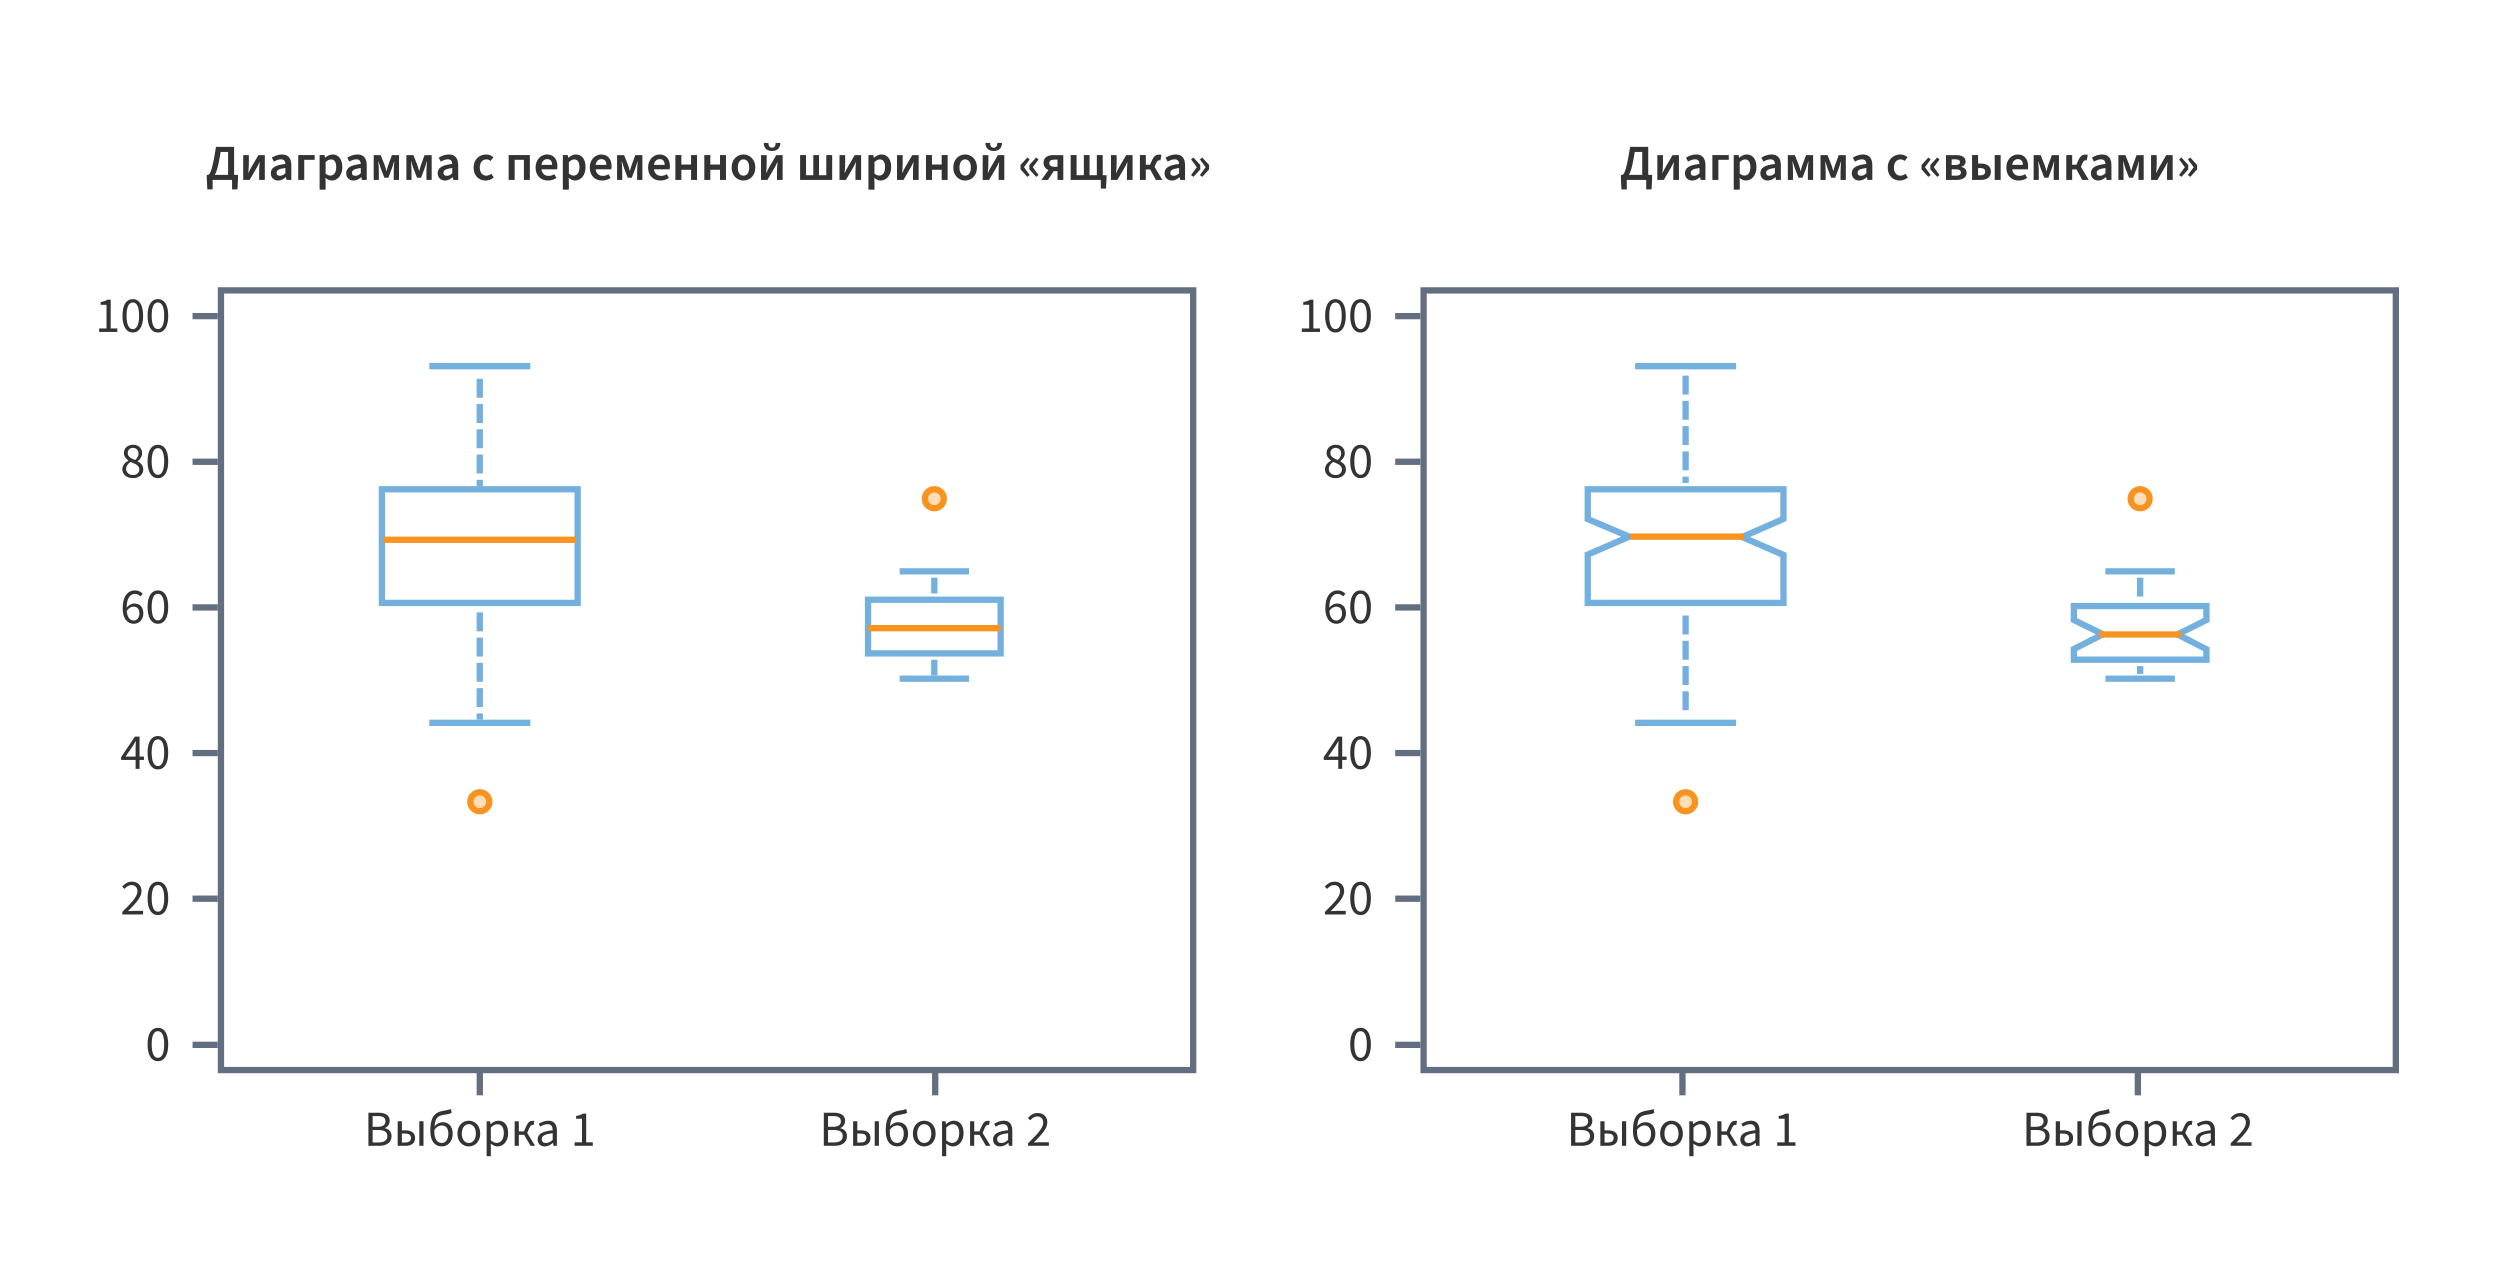<?xml version="1.0" encoding="UTF-8"?>
<svg width="792px" height="403px" viewBox="0 0 792 403" version="1.1" xmlns="http://www.w3.org/2000/svg" xmlns:xlink="http://www.w3.org/1999/xlink">
    <!-- Generator: Sketch 63.1 (92452) - https://sketch.com -->
    <title>adjasted-box-plot</title>
    <desc>Created with Sketch.</desc>
    <g id="adjasted-box-plot" stroke="none" stroke-width="1" fill="none" fill-rule="evenodd">
        <rect fill="#FFFFFF" x="0" y="0" width="792" height="403"></rect>
        <g id="axis/x-scale" transform="translate(2, 89)">
            <g id="0" transform="translate(0, 231)">
                <path d="M48.032,16.192 C50.064,16.192 51.296,14.288 51.296,10.864 C51.296,7.44 50.064,5.6 48.032,5.6 C45.984,5.6 44.752,7.44 44.752,10.864 C44.752,14.288 45.984,16.192 48.032,16.192 Z M48.032,15.12 C46.848,15.12 46.048,13.856 46.048,10.864 C46.048,7.872 46.848,6.672 48.032,6.672 C49.216,6.672 50.016,7.872 50.016,10.864 C50.016,13.856 49.216,15.12 48.032,15.12 Z" fill="#333333" fill-rule="nonzero"></path>
                <line x1="63" y1="7" x2="63" y2="15" id="Path-7" stroke="#636F80" stroke-width="2" transform="translate(63, 11) rotate(-90) translate(-63, -11) "></line>
            </g>
            <g id="1" transform="translate(0, 184.708)">
                <path d="M43.328,16 L43.328,14.864 L40.272,14.864 C39.744,14.864 39.12,14.896 38.56,14.944 C41.04,12.416 42.832,10.576 42.832,8.592 C42.832,6.8 41.648,5.6 39.76,5.6 C38.448,5.6 37.536,6.224 36.688,7.184 L37.44,7.904 C38.016,7.232 38.752,6.688 39.6,6.688 C40.896,6.688 41.536,7.504 41.536,8.672 C41.536,10.32 39.776,12.208 36.736,15.184 L36.736,16 L43.328,16 Z M48.032,16.192 C50.064,16.192 51.296,14.288 51.296,10.864 C51.296,7.44 50.064,5.6 48.032,5.6 C45.984,5.6 44.752,7.44 44.752,10.864 C44.752,14.288 45.984,16.192 48.032,16.192 Z M48.032,15.12 C46.848,15.12 46.048,13.856 46.048,10.864 C46.048,7.872 46.848,6.672 48.032,6.672 C49.216,6.672 50.016,7.872 50.016,10.864 C50.016,13.856 49.216,15.12 48.032,15.12 Z" id="20" fill="#333333" fill-rule="nonzero"></path>
                <line x1="63" y1="7" x2="63" y2="15" id="Path-7" stroke="#636F80" stroke-width="2" transform="translate(63, 11) rotate(-90) translate(-63, -11) "></line>
            </g>
            <g id="2" transform="translate(0, 138.569)">
                <path d="M42.208,16 L42.208,13.184 L43.6,13.184 L43.6,12.128 L42.208,12.128 L42.208,5.792 L40.736,5.792 L36.368,12.304 L36.368,13.184 L40.96,13.184 L40.96,16 L42.208,16 Z M40.96,12.128 L37.76,12.128 L40.144,8.656 C40.432,8.144 40.72,7.696 40.976,7.216 L41.04,7.216 C41.008,7.76 40.96,8.64 40.96,9.168 L40.96,12.128 Z M48.032,16.192 C50.064,16.192 51.296,14.288 51.296,10.864 C51.296,7.44 50.064,5.6 48.032,5.6 C45.984,5.6 44.752,7.44 44.752,10.864 C44.752,14.288 45.984,16.192 48.032,16.192 Z M48.032,15.12 C46.848,15.12 46.048,13.856 46.048,10.864 C46.048,7.872 46.848,6.672 48.032,6.672 C49.216,6.672 50.016,7.872 50.016,10.864 C50.016,13.856 49.216,15.12 48.032,15.12 Z" id="40" fill="#333333" fill-rule="nonzero"></path>
                <line x1="63" y1="7" x2="63" y2="15" id="Path-7" stroke="#636F80" stroke-width="2" transform="translate(63, 11) rotate(-90) translate(-63, -11) "></line>
            </g>
            <g id="3" transform="translate(0, 92.431)">
                <path d="M40.384,16.192 C42.032,16.192 43.408,14.864 43.408,12.912 C43.408,10.816 42.272,9.76 40.496,9.76 C39.664,9.76 38.752,10.272 38.112,11.072 C38.16,7.824 39.376,6.704 40.8,6.704 C41.44,6.704 42.08,7.024 42.48,7.52 L43.216,6.688 C42.656,6.064 41.856,5.6 40.752,5.6 C38.72,5.6 36.864,7.184 36.864,11.28 C36.864,14.56 38.384,16.192 40.384,16.192 Z M40.384,15.152 C39.104,15.152 38.32,14.096 38.144,12.112 C38.784,11.152 39.616,10.752 40.272,10.752 C41.536,10.752 42.16,11.584 42.16,12.912 C42.16,14.256 41.392,15.152 40.384,15.152 Z M48.032,16.192 C50.064,16.192 51.296,14.288 51.296,10.864 C51.296,7.44 50.064,5.6 48.032,5.6 C45.984,5.6 44.752,7.44 44.752,10.864 C44.752,14.288 45.984,16.192 48.032,16.192 Z M48.032,15.12 C46.848,15.12 46.048,13.856 46.048,10.864 C46.048,7.872 46.848,6.672 48.032,6.672 C49.216,6.672 50.016,7.872 50.016,10.864 C50.016,13.856 49.216,15.12 48.032,15.12 Z" id="60" fill="#333333" fill-rule="nonzero"></path>
                <line x1="63" y1="7" x2="63" y2="15" id="Path-7" stroke="#636F80" stroke-width="2" transform="translate(63, 11) rotate(-90) translate(-63, -11) "></line>
            </g>
            <g id="4" transform="translate(0, 46.292)">
                <path d="M40.096,16.192 C42.08,16.192 43.392,14.992 43.392,13.472 C43.392,12.096 42.528,11.376 41.616,10.848 L41.616,10.784 C42.256,10.304 43.024,9.392 43.024,8.32 C43.024,6.736 41.92,5.6 40.144,5.6 C38.496,5.6 37.248,6.656 37.248,8.224 C37.248,9.296 37.92,10.048 38.672,10.576 L38.672,10.64 C37.712,11.152 36.752,12.064 36.752,13.392 C36.752,15.008 38.176,16.192 40.096,16.192 Z M40.816,10.432 C39.584,9.952 38.464,9.44 38.464,8.224 C38.464,7.232 39.168,6.592 40.112,6.592 C41.232,6.592 41.888,7.392 41.888,8.384 C41.888,9.136 41.504,9.824 40.816,10.432 Z M40.128,15.2 C38.88,15.2 37.952,14.384 37.952,13.264 C37.952,12.336 38.56,11.584 39.36,11.056 C40.832,11.648 42.128,12.112 42.128,13.424 C42.128,14.48 41.312,15.2 40.128,15.2 Z M48.032,16.192 C50.064,16.192 51.296,14.288 51.296,10.864 C51.296,7.44 50.064,5.6 48.032,5.6 C45.984,5.6 44.752,7.44 44.752,10.864 C44.752,14.288 45.984,16.192 48.032,16.192 Z M48.032,15.12 C46.848,15.12 46.048,13.856 46.048,10.864 C46.048,7.872 46.848,6.672 48.032,6.672 C49.216,6.672 50.016,7.872 50.016,10.864 C50.016,13.856 49.216,15.12 48.032,15.12 Z" id="80" fill="#333333" fill-rule="nonzero"></path>
                <line x1="63" y1="7" x2="63" y2="15" id="Path-7" stroke="#636F80" stroke-width="2" transform="translate(63, 11) rotate(-90) translate(-63, -11) "></line>
            </g>
            <g id="5" transform="translate(0, 0.153)">
                <path d="M35.168,16 L35.168,14.896 L33.072,14.896 L33.072,5.792 L32.048,5.792 C31.488,6.128 30.816,6.384 29.872,6.544 L29.872,7.408 L31.744,7.408 L31.744,14.896 L29.408,14.896 L29.408,16 L35.168,16 Z M40.08,16.192 C42.112,16.192 43.344,14.288 43.344,10.864 C43.344,7.44 42.112,5.6 40.08,5.6 C38.032,5.6 36.8,7.44 36.8,10.864 C36.8,14.288 38.032,16.192 40.08,16.192 Z M40.08,15.12 C38.896,15.12 38.096,13.856 38.096,10.864 C38.096,7.872 38.896,6.672 40.08,6.672 C41.264,6.672 42.064,7.872 42.064,10.864 C42.064,13.856 41.264,15.12 40.08,15.12 Z M48.032,16.192 C50.064,16.192 51.296,14.288 51.296,10.864 C51.296,7.44 50.064,5.6 48.032,5.6 C45.984,5.6 44.752,7.44 44.752,10.864 C44.752,14.288 45.984,16.192 48.032,16.192 Z M48.032,15.12 C46.848,15.12 46.048,13.856 46.048,10.864 C46.048,7.872 46.848,6.672 48.032,6.672 C49.216,6.672 50.016,7.872 50.016,10.864 C50.016,13.856 49.216,15.12 48.032,15.12 Z" id="100" fill="#333333" fill-rule="nonzero"></path>
                <line x1="63" y1="7" x2="63" y2="15" id="Path-7" stroke="#636F80" stroke-width="2" transform="translate(63, 11) rotate(-90) translate(-63, -11) "></line>
            </g>
        </g>
        <g id="axis/x-scale" transform="translate(383, 89)">
            <g id="0" transform="translate(0, 231)">
                <path d="M48.032,16.192 C50.064,16.192 51.296,14.288 51.296,10.864 C51.296,7.44 50.064,5.6 48.032,5.6 C45.984,5.6 44.752,7.44 44.752,10.864 C44.752,14.288 45.984,16.192 48.032,16.192 Z M48.032,15.12 C46.848,15.12 46.048,13.856 46.048,10.864 C46.048,7.872 46.848,6.672 48.032,6.672 C49.216,6.672 50.016,7.872 50.016,10.864 C50.016,13.856 49.216,15.12 48.032,15.12 Z" fill="#333333" fill-rule="nonzero"></path>
                <line x1="63" y1="7" x2="63" y2="15" id="Path-7" stroke="#636F80" stroke-width="2" transform="translate(63, 11) rotate(-90) translate(-63, -11) "></line>
            </g>
            <g id="1" transform="translate(0, 184.708)">
                <path d="M43.328,16 L43.328,14.864 L40.272,14.864 C39.744,14.864 39.12,14.896 38.56,14.944 C41.04,12.416 42.832,10.576 42.832,8.592 C42.832,6.8 41.648,5.6 39.76,5.6 C38.448,5.6 37.536,6.224 36.688,7.184 L37.44,7.904 C38.016,7.232 38.752,6.688 39.6,6.688 C40.896,6.688 41.536,7.504 41.536,8.672 C41.536,10.32 39.776,12.208 36.736,15.184 L36.736,16 L43.328,16 Z M48.032,16.192 C50.064,16.192 51.296,14.288 51.296,10.864 C51.296,7.44 50.064,5.6 48.032,5.6 C45.984,5.6 44.752,7.44 44.752,10.864 C44.752,14.288 45.984,16.192 48.032,16.192 Z M48.032,15.12 C46.848,15.12 46.048,13.856 46.048,10.864 C46.048,7.872 46.848,6.672 48.032,6.672 C49.216,6.672 50.016,7.872 50.016,10.864 C50.016,13.856 49.216,15.12 48.032,15.12 Z" id="20" fill="#333333" fill-rule="nonzero"></path>
                <line x1="63" y1="7" x2="63" y2="15" id="Path-7" stroke="#636F80" stroke-width="2" transform="translate(63, 11) rotate(-90) translate(-63, -11) "></line>
            </g>
            <g id="2" transform="translate(0, 138.569)">
                <path d="M42.208,16 L42.208,13.184 L43.6,13.184 L43.6,12.128 L42.208,12.128 L42.208,5.792 L40.736,5.792 L36.368,12.304 L36.368,13.184 L40.96,13.184 L40.96,16 L42.208,16 Z M40.96,12.128 L37.76,12.128 L40.144,8.656 C40.432,8.144 40.72,7.696 40.976,7.216 L41.04,7.216 C41.008,7.76 40.96,8.64 40.96,9.168 L40.96,12.128 Z M48.032,16.192 C50.064,16.192 51.296,14.288 51.296,10.864 C51.296,7.44 50.064,5.6 48.032,5.6 C45.984,5.6 44.752,7.44 44.752,10.864 C44.752,14.288 45.984,16.192 48.032,16.192 Z M48.032,15.12 C46.848,15.12 46.048,13.856 46.048,10.864 C46.048,7.872 46.848,6.672 48.032,6.672 C49.216,6.672 50.016,7.872 50.016,10.864 C50.016,13.856 49.216,15.12 48.032,15.12 Z" id="40" fill="#333333" fill-rule="nonzero"></path>
                <line x1="63" y1="7" x2="63" y2="15" id="Path-7" stroke="#636F80" stroke-width="2" transform="translate(63, 11) rotate(-90) translate(-63, -11) "></line>
            </g>
            <g id="3" transform="translate(0, 92.431)">
                <path d="M40.384,16.192 C42.032,16.192 43.408,14.864 43.408,12.912 C43.408,10.816 42.272,9.76 40.496,9.76 C39.664,9.76 38.752,10.272 38.112,11.072 C38.16,7.824 39.376,6.704 40.8,6.704 C41.44,6.704 42.08,7.024 42.48,7.52 L43.216,6.688 C42.656,6.064 41.856,5.6 40.752,5.6 C38.72,5.6 36.864,7.184 36.864,11.28 C36.864,14.56 38.384,16.192 40.384,16.192 Z M40.384,15.152 C39.104,15.152 38.32,14.096 38.144,12.112 C38.784,11.152 39.616,10.752 40.272,10.752 C41.536,10.752 42.16,11.584 42.16,12.912 C42.16,14.256 41.392,15.152 40.384,15.152 Z M48.032,16.192 C50.064,16.192 51.296,14.288 51.296,10.864 C51.296,7.44 50.064,5.6 48.032,5.6 C45.984,5.6 44.752,7.44 44.752,10.864 C44.752,14.288 45.984,16.192 48.032,16.192 Z M48.032,15.12 C46.848,15.12 46.048,13.856 46.048,10.864 C46.048,7.872 46.848,6.672 48.032,6.672 C49.216,6.672 50.016,7.872 50.016,10.864 C50.016,13.856 49.216,15.12 48.032,15.12 Z" id="60" fill="#333333" fill-rule="nonzero"></path>
                <line x1="63" y1="7" x2="63" y2="15" id="Path-7" stroke="#636F80" stroke-width="2" transform="translate(63, 11) rotate(-90) translate(-63, -11) "></line>
            </g>
            <g id="4" transform="translate(0, 46.292)">
                <path d="M40.096,16.192 C42.08,16.192 43.392,14.992 43.392,13.472 C43.392,12.096 42.528,11.376 41.616,10.848 L41.616,10.784 C42.256,10.304 43.024,9.392 43.024,8.32 C43.024,6.736 41.92,5.6 40.144,5.6 C38.496,5.6 37.248,6.656 37.248,8.224 C37.248,9.296 37.92,10.048 38.672,10.576 L38.672,10.64 C37.712,11.152 36.752,12.064 36.752,13.392 C36.752,15.008 38.176,16.192 40.096,16.192 Z M40.816,10.432 C39.584,9.952 38.464,9.44 38.464,8.224 C38.464,7.232 39.168,6.592 40.112,6.592 C41.232,6.592 41.888,7.392 41.888,8.384 C41.888,9.136 41.504,9.824 40.816,10.432 Z M40.128,15.2 C38.88,15.2 37.952,14.384 37.952,13.264 C37.952,12.336 38.56,11.584 39.36,11.056 C40.832,11.648 42.128,12.112 42.128,13.424 C42.128,14.48 41.312,15.2 40.128,15.2 Z M48.032,16.192 C50.064,16.192 51.296,14.288 51.296,10.864 C51.296,7.44 50.064,5.6 48.032,5.6 C45.984,5.6 44.752,7.44 44.752,10.864 C44.752,14.288 45.984,16.192 48.032,16.192 Z M48.032,15.12 C46.848,15.12 46.048,13.856 46.048,10.864 C46.048,7.872 46.848,6.672 48.032,6.672 C49.216,6.672 50.016,7.872 50.016,10.864 C50.016,13.856 49.216,15.12 48.032,15.12 Z" id="80" fill="#333333" fill-rule="nonzero"></path>
                <line x1="63" y1="7" x2="63" y2="15" id="Path-7" stroke="#636F80" stroke-width="2" transform="translate(63, 11) rotate(-90) translate(-63, -11) "></line>
            </g>
            <g id="5" transform="translate(0, 0.153)">
                <path d="M35.168,16 L35.168,14.896 L33.072,14.896 L33.072,5.792 L32.048,5.792 C31.488,6.128 30.816,6.384 29.872,6.544 L29.872,7.408 L31.744,7.408 L31.744,14.896 L29.408,14.896 L29.408,16 L35.168,16 Z M40.08,16.192 C42.112,16.192 43.344,14.288 43.344,10.864 C43.344,7.44 42.112,5.6 40.08,5.6 C38.032,5.6 36.8,7.44 36.8,10.864 C36.8,14.288 38.032,16.192 40.08,16.192 Z M40.08,15.12 C38.896,15.12 38.096,13.856 38.096,10.864 C38.096,7.872 38.896,6.672 40.08,6.672 C41.264,6.672 42.064,7.872 42.064,10.864 C42.064,13.856 41.264,15.12 40.08,15.12 Z M48.032,16.192 C50.064,16.192 51.296,14.288 51.296,10.864 C51.296,7.44 50.064,5.6 48.032,5.6 C45.984,5.6 44.752,7.44 44.752,10.864 C44.752,14.288 45.984,16.192 48.032,16.192 Z M48.032,15.12 C46.848,15.12 46.048,13.856 46.048,10.864 C46.048,7.872 46.848,6.672 48.032,6.672 C49.216,6.672 50.016,7.872 50.016,10.864 C50.016,13.856 49.216,15.12 48.032,15.12 Z" id="100" fill="#333333" fill-rule="nonzero"></path>
                <line x1="63" y1="7" x2="63" y2="15" id="Path-7" stroke="#636F80" stroke-width="2" transform="translate(63, 11) rotate(-90) translate(-63, -11) "></line>
            </g>
        </g>
        <g id="axis/x-scale" transform="translate(115, 339)">
            <g id="0">
                <path d="M5.072,24 C7.408,24 9.04,22.992 9.04,20.928 C9.04,19.488 8.16,18.656 6.912,18.416 L6.912,18.352 C7.888,18.032 8.448,17.104 8.448,16.064 C8.448,14.224 6.96,13.504 4.832,13.504 L1.712,13.504 L1.712,24 L5.072,24 Z M4.608,17.968 L3.056,17.968 L3.056,14.576 L4.656,14.576 C6.288,14.576 7.12,15.024 7.12,16.24 C7.12,17.312 6.384,17.968 4.608,17.968 Z M4.88,22.928 L3.056,22.928 L3.056,18.992 L4.88,18.992 C6.704,18.992 7.712,19.584 7.712,20.88 C7.712,22.288 6.672,22.928 4.88,22.928 Z M13.408,24 C15.248,24 16.496,23.248 16.496,21.52 C16.496,19.808 15.248,19.088 13.408,19.088 L12.32,19.088 L12.32,16.224 L10.992,16.224 L10.992,24 L13.408,24 Z M19.168,24 L19.168,16.224 L17.84,16.224 L17.84,24 L19.168,24 Z M13.264,22.944 L12.32,22.944 L12.32,20.112 L13.264,20.112 C14.576,20.112 15.2,20.544 15.2,21.52 C15.2,22.496 14.576,22.944 13.264,22.944 Z M24.992,24.192 C26.896,24.192 28.416,22.624 28.416,20.144 C28.416,17.872 27.136,16.512 25.296,16.512 C24.32,16.512 23.36,16.96 22.672,17.808 C22.912,14.608 23.984,14.4 26.48,14.032 C27.136,13.936 27.68,13.792 28.096,13.52 L27.824,12.32 C27.344,12.544 27.072,12.624 26.208,12.752 C23.248,13.2 21.328,14.032 21.328,19.28 C21.328,22.416 22.672,24.192 24.992,24.192 Z M24.992,23.088 C23.408,23.088 22.608,21.776 22.608,19.536 L22.608,18.928 L22.608,18.928 C23.392,17.872 24.208,17.536 24.96,17.536 C26.304,17.536 27.04,18.544 27.04,20.144 C27.04,21.904 26.192,23.088 24.992,23.088 Z M33.52,24.192 C35.424,24.192 37.136,22.704 37.136,20.128 C37.136,17.52 35.424,16.032 33.52,16.032 C31.616,16.032 29.92,17.52 29.92,20.128 C29.92,22.704 31.616,24.192 33.52,24.192 Z M33.52,23.088 C32.192,23.088 31.296,21.904 31.296,20.128 C31.296,18.336 32.192,17.136 33.52,17.136 C34.864,17.136 35.76,18.336 35.76,20.128 C35.76,21.904 34.864,23.088 33.52,23.088 Z M40.496,27.28 L40.496,24.656 L40.464,23.296 C41.168,23.856 41.904,24.192 42.608,24.192 C44.384,24.192 45.984,22.64 45.984,20 C45.984,17.584 44.896,16.032 42.896,16.032 C42,16.032 41.12,16.528 40.416,17.12 L40.368,17.12 L40.256,16.224 L39.168,16.224 L39.168,27.28 L40.496,27.28 Z M42.384,23.072 C41.872,23.072 41.2,22.864 40.496,22.272 L40.496,18.208 C41.248,17.504 41.904,17.152 42.56,17.152 C44.016,17.152 44.608,18.288 44.608,20 C44.608,21.92 43.664,23.072 42.384,23.072 Z M49.36,24 L49.36,20.496 L51.04,20.496 L53.072,24 L54.512,24 L52.016,19.904 L52.672,18.384 C53.072,17.488 53.392,17.36 53.792,17.36 C53.904,17.36 53.952,17.376 54.048,17.408 L54.288,16.16 C54.16,16.096 54,16.064 53.824,16.064 C52.976,16.064 52.384,16.32 51.76,17.696 L50.992,19.424 L49.36,19.424 L49.36,16.224 L48.048,16.224 L48.048,24 L49.36,24 Z M57.6,24.192 C58.576,24.192 59.424,23.696 60.16,23.072 L60.208,23.072 L60.336,24 L61.424,24 L61.424,19.216 C61.424,17.296 60.608,16.032 58.72,16.032 C57.472,16.032 56.384,16.56 55.664,17.04 L56.176,17.936 C56.784,17.536 57.6,17.136 58.496,17.136 C59.76,17.136 60.08,18.08 60.096,19.056 C56.768,19.424 55.328,20.256 55.328,21.984 C55.328,23.392 56.304,24.192 57.6,24.192 Z M57.968,23.104 C57.216,23.104 56.624,22.768 56.624,21.904 C56.624,20.896 57.472,20.304 60.096,20 L60.096,22.112 C59.344,22.768 58.72,23.104 57.968,23.104 Z M72.8,24 L72.8,22.896 L70.704,22.896 L70.704,13.792 L69.68,13.792 C69.12,14.128 68.448,14.384 67.504,14.544 L67.504,15.408 L69.376,15.408 L69.376,22.896 L67.04,22.896 L67.04,24 L72.8,24 Z" id="Выборка1" fill="#333333" fill-rule="nonzero"></path>
                <line x1="37" y1="0" x2="37" y2="8" id="Path-7" stroke="#636F80" stroke-width="2"></line>
            </g>
            <g id="1" transform="translate(144.273, 0)">
                <path d="M5.072,24 C7.408,24 9.04,22.992 9.04,20.928 C9.04,19.488 8.16,18.656 6.912,18.416 L6.912,18.352 C7.888,18.032 8.448,17.104 8.448,16.064 C8.448,14.224 6.96,13.504 4.832,13.504 L1.712,13.504 L1.712,24 L5.072,24 Z M4.608,17.968 L3.056,17.968 L3.056,14.576 L4.656,14.576 C6.288,14.576 7.12,15.024 7.12,16.24 C7.12,17.312 6.384,17.968 4.608,17.968 Z M4.88,22.928 L3.056,22.928 L3.056,18.992 L4.88,18.992 C6.704,18.992 7.712,19.584 7.712,20.88 C7.712,22.288 6.672,22.928 4.88,22.928 Z M13.408,24 C15.248,24 16.496,23.248 16.496,21.52 C16.496,19.808 15.248,19.088 13.408,19.088 L12.32,19.088 L12.32,16.224 L10.992,16.224 L10.992,24 L13.408,24 Z M19.168,24 L19.168,16.224 L17.84,16.224 L17.84,24 L19.168,24 Z M13.264,22.944 L12.32,22.944 L12.32,20.112 L13.264,20.112 C14.576,20.112 15.2,20.544 15.2,21.52 C15.2,22.496 14.576,22.944 13.264,22.944 Z M24.992,24.192 C26.896,24.192 28.416,22.624 28.416,20.144 C28.416,17.872 27.136,16.512 25.296,16.512 C24.32,16.512 23.36,16.96 22.672,17.808 C22.912,14.608 23.984,14.4 26.48,14.032 C27.136,13.936 27.68,13.792 28.096,13.52 L27.824,12.32 C27.344,12.544 27.072,12.624 26.208,12.752 C23.248,13.2 21.328,14.032 21.328,19.28 C21.328,22.416 22.672,24.192 24.992,24.192 Z M24.992,23.088 C23.408,23.088 22.608,21.776 22.608,19.536 L22.608,18.928 L22.608,18.928 C23.392,17.872 24.208,17.536 24.96,17.536 C26.304,17.536 27.04,18.544 27.04,20.144 C27.04,21.904 26.192,23.088 24.992,23.088 Z M33.52,24.192 C35.424,24.192 37.136,22.704 37.136,20.128 C37.136,17.52 35.424,16.032 33.52,16.032 C31.616,16.032 29.92,17.52 29.92,20.128 C29.92,22.704 31.616,24.192 33.52,24.192 Z M33.52,23.088 C32.192,23.088 31.296,21.904 31.296,20.128 C31.296,18.336 32.192,17.136 33.52,17.136 C34.864,17.136 35.76,18.336 35.76,20.128 C35.76,21.904 34.864,23.088 33.52,23.088 Z M40.496,27.28 L40.496,24.656 L40.464,23.296 C41.168,23.856 41.904,24.192 42.608,24.192 C44.384,24.192 45.984,22.64 45.984,20 C45.984,17.584 44.896,16.032 42.896,16.032 C42,16.032 41.12,16.528 40.416,17.12 L40.368,17.12 L40.256,16.224 L39.168,16.224 L39.168,27.28 L40.496,27.28 Z M42.384,23.072 C41.872,23.072 41.2,22.864 40.496,22.272 L40.496,18.208 C41.248,17.504 41.904,17.152 42.56,17.152 C44.016,17.152 44.608,18.288 44.608,20 C44.608,21.92 43.664,23.072 42.384,23.072 Z M49.36,24 L49.36,20.496 L51.04,20.496 L53.072,24 L54.512,24 L52.016,19.904 L52.672,18.384 C53.072,17.488 53.392,17.36 53.792,17.36 C53.904,17.36 53.952,17.376 54.048,17.408 L54.288,16.16 C54.16,16.096 54,16.064 53.824,16.064 C52.976,16.064 52.384,16.32 51.76,17.696 L50.992,19.424 L49.36,19.424 L49.36,16.224 L48.048,16.224 L48.048,24 L49.36,24 Z M57.6,24.192 C58.576,24.192 59.424,23.696 60.16,23.072 L60.208,23.072 L60.336,24 L61.424,24 L61.424,19.216 C61.424,17.296 60.608,16.032 58.72,16.032 C57.472,16.032 56.384,16.56 55.664,17.04 L56.176,17.936 C56.784,17.536 57.6,17.136 58.496,17.136 C59.76,17.136 60.08,18.08 60.096,19.056 C56.768,19.424 55.328,20.256 55.328,21.984 C55.328,23.392 56.304,24.192 57.6,24.192 Z M57.968,23.104 C57.216,23.104 56.624,22.768 56.624,21.904 C56.624,20.896 57.472,20.304 60.096,20 L60.096,22.112 C59.344,22.768 58.72,23.104 57.968,23.104 Z M73.008,24 L73.008,22.864 L69.952,22.864 C69.424,22.864 68.8,22.896 68.24,22.944 C70.72,20.416 72.512,18.576 72.512,16.592 C72.512,14.8 71.328,13.6 69.44,13.6 C68.128,13.6 67.216,14.224 66.368,15.184 L67.12,15.904 C67.696,15.232 68.432,14.688 69.28,14.688 C70.576,14.688 71.216,15.504 71.216,16.672 C71.216,18.32 69.456,20.208 66.416,23.184 L66.416,24 L73.008,24 Z" id="Выборка2" fill="#333333" fill-rule="nonzero"></path>
                <line x1="37" y1="0" x2="37" y2="8" id="Path-7" stroke="#636F80" stroke-width="2"></line>
            </g>
        </g>
        <g id="axis/x-scale" transform="translate(496, 339)">
            <g id="0">
                <path d="M5.072,24 C7.408,24 9.04,22.992 9.04,20.928 C9.04,19.488 8.16,18.656 6.912,18.416 L6.912,18.352 C7.888,18.032 8.448,17.104 8.448,16.064 C8.448,14.224 6.96,13.504 4.832,13.504 L1.712,13.504 L1.712,24 L5.072,24 Z M4.608,17.968 L3.056,17.968 L3.056,14.576 L4.656,14.576 C6.288,14.576 7.12,15.024 7.12,16.24 C7.12,17.312 6.384,17.968 4.608,17.968 Z M4.88,22.928 L3.056,22.928 L3.056,18.992 L4.88,18.992 C6.704,18.992 7.712,19.584 7.712,20.88 C7.712,22.288 6.672,22.928 4.88,22.928 Z M13.408,24 C15.248,24 16.496,23.248 16.496,21.52 C16.496,19.808 15.248,19.088 13.408,19.088 L12.32,19.088 L12.32,16.224 L10.992,16.224 L10.992,24 L13.408,24 Z M19.168,24 L19.168,16.224 L17.84,16.224 L17.84,24 L19.168,24 Z M13.264,22.944 L12.32,22.944 L12.32,20.112 L13.264,20.112 C14.576,20.112 15.2,20.544 15.2,21.52 C15.2,22.496 14.576,22.944 13.264,22.944 Z M24.992,24.192 C26.896,24.192 28.416,22.624 28.416,20.144 C28.416,17.872 27.136,16.512 25.296,16.512 C24.32,16.512 23.36,16.96 22.672,17.808 C22.912,14.608 23.984,14.4 26.48,14.032 C27.136,13.936 27.68,13.792 28.096,13.52 L27.824,12.32 C27.344,12.544 27.072,12.624 26.208,12.752 C23.248,13.2 21.328,14.032 21.328,19.28 C21.328,22.416 22.672,24.192 24.992,24.192 Z M24.992,23.088 C23.408,23.088 22.608,21.776 22.608,19.536 L22.608,18.928 L22.608,18.928 C23.392,17.872 24.208,17.536 24.96,17.536 C26.304,17.536 27.04,18.544 27.04,20.144 C27.04,21.904 26.192,23.088 24.992,23.088 Z M33.52,24.192 C35.424,24.192 37.136,22.704 37.136,20.128 C37.136,17.52 35.424,16.032 33.52,16.032 C31.616,16.032 29.92,17.52 29.92,20.128 C29.92,22.704 31.616,24.192 33.52,24.192 Z M33.52,23.088 C32.192,23.088 31.296,21.904 31.296,20.128 C31.296,18.336 32.192,17.136 33.52,17.136 C34.864,17.136 35.76,18.336 35.76,20.128 C35.76,21.904 34.864,23.088 33.52,23.088 Z M40.496,27.28 L40.496,24.656 L40.464,23.296 C41.168,23.856 41.904,24.192 42.608,24.192 C44.384,24.192 45.984,22.64 45.984,20 C45.984,17.584 44.896,16.032 42.896,16.032 C42,16.032 41.12,16.528 40.416,17.12 L40.368,17.12 L40.256,16.224 L39.168,16.224 L39.168,27.28 L40.496,27.28 Z M42.384,23.072 C41.872,23.072 41.2,22.864 40.496,22.272 L40.496,18.208 C41.248,17.504 41.904,17.152 42.56,17.152 C44.016,17.152 44.608,18.288 44.608,20 C44.608,21.92 43.664,23.072 42.384,23.072 Z M49.36,24 L49.36,20.496 L51.04,20.496 L53.072,24 L54.512,24 L52.016,19.904 L52.672,18.384 C53.072,17.488 53.392,17.36 53.792,17.36 C53.904,17.36 53.952,17.376 54.048,17.408 L54.288,16.16 C54.16,16.096 54,16.064 53.824,16.064 C52.976,16.064 52.384,16.32 51.76,17.696 L50.992,19.424 L49.36,19.424 L49.36,16.224 L48.048,16.224 L48.048,24 L49.36,24 Z M57.6,24.192 C58.576,24.192 59.424,23.696 60.16,23.072 L60.208,23.072 L60.336,24 L61.424,24 L61.424,19.216 C61.424,17.296 60.608,16.032 58.72,16.032 C57.472,16.032 56.384,16.56 55.664,17.04 L56.176,17.936 C56.784,17.536 57.6,17.136 58.496,17.136 C59.76,17.136 60.08,18.08 60.096,19.056 C56.768,19.424 55.328,20.256 55.328,21.984 C55.328,23.392 56.304,24.192 57.6,24.192 Z M57.968,23.104 C57.216,23.104 56.624,22.768 56.624,21.904 C56.624,20.896 57.472,20.304 60.096,20 L60.096,22.112 C59.344,22.768 58.72,23.104 57.968,23.104 Z M72.8,24 L72.8,22.896 L70.704,22.896 L70.704,13.792 L69.68,13.792 C69.12,14.128 68.448,14.384 67.504,14.544 L67.504,15.408 L69.376,15.408 L69.376,22.896 L67.04,22.896 L67.04,24 L72.8,24 Z" id="Выборка1" fill="#333333" fill-rule="nonzero"></path>
                <line x1="37" y1="0" x2="37" y2="8" id="Path-7" stroke="#636F80" stroke-width="2"></line>
            </g>
            <g id="1" transform="translate(144.273, 0)">
                <path d="M5.072,24 C7.408,24 9.04,22.992 9.04,20.928 C9.04,19.488 8.16,18.656 6.912,18.416 L6.912,18.352 C7.888,18.032 8.448,17.104 8.448,16.064 C8.448,14.224 6.96,13.504 4.832,13.504 L1.712,13.504 L1.712,24 L5.072,24 Z M4.608,17.968 L3.056,17.968 L3.056,14.576 L4.656,14.576 C6.288,14.576 7.12,15.024 7.12,16.24 C7.12,17.312 6.384,17.968 4.608,17.968 Z M4.88,22.928 L3.056,22.928 L3.056,18.992 L4.88,18.992 C6.704,18.992 7.712,19.584 7.712,20.88 C7.712,22.288 6.672,22.928 4.88,22.928 Z M13.408,24 C15.248,24 16.496,23.248 16.496,21.52 C16.496,19.808 15.248,19.088 13.408,19.088 L12.32,19.088 L12.32,16.224 L10.992,16.224 L10.992,24 L13.408,24 Z M19.168,24 L19.168,16.224 L17.84,16.224 L17.84,24 L19.168,24 Z M13.264,22.944 L12.32,22.944 L12.32,20.112 L13.264,20.112 C14.576,20.112 15.2,20.544 15.2,21.52 C15.2,22.496 14.576,22.944 13.264,22.944 Z M24.992,24.192 C26.896,24.192 28.416,22.624 28.416,20.144 C28.416,17.872 27.136,16.512 25.296,16.512 C24.32,16.512 23.36,16.96 22.672,17.808 C22.912,14.608 23.984,14.4 26.48,14.032 C27.136,13.936 27.68,13.792 28.096,13.52 L27.824,12.32 C27.344,12.544 27.072,12.624 26.208,12.752 C23.248,13.2 21.328,14.032 21.328,19.28 C21.328,22.416 22.672,24.192 24.992,24.192 Z M24.992,23.088 C23.408,23.088 22.608,21.776 22.608,19.536 L22.608,18.928 L22.608,18.928 C23.392,17.872 24.208,17.536 24.96,17.536 C26.304,17.536 27.04,18.544 27.04,20.144 C27.04,21.904 26.192,23.088 24.992,23.088 Z M33.52,24.192 C35.424,24.192 37.136,22.704 37.136,20.128 C37.136,17.52 35.424,16.032 33.52,16.032 C31.616,16.032 29.92,17.52 29.92,20.128 C29.92,22.704 31.616,24.192 33.52,24.192 Z M33.52,23.088 C32.192,23.088 31.296,21.904 31.296,20.128 C31.296,18.336 32.192,17.136 33.52,17.136 C34.864,17.136 35.76,18.336 35.76,20.128 C35.76,21.904 34.864,23.088 33.52,23.088 Z M40.496,27.28 L40.496,24.656 L40.464,23.296 C41.168,23.856 41.904,24.192 42.608,24.192 C44.384,24.192 45.984,22.64 45.984,20 C45.984,17.584 44.896,16.032 42.896,16.032 C42,16.032 41.12,16.528 40.416,17.12 L40.368,17.12 L40.256,16.224 L39.168,16.224 L39.168,27.28 L40.496,27.28 Z M42.384,23.072 C41.872,23.072 41.2,22.864 40.496,22.272 L40.496,18.208 C41.248,17.504 41.904,17.152 42.56,17.152 C44.016,17.152 44.608,18.288 44.608,20 C44.608,21.92 43.664,23.072 42.384,23.072 Z M49.36,24 L49.36,20.496 L51.04,20.496 L53.072,24 L54.512,24 L52.016,19.904 L52.672,18.384 C53.072,17.488 53.392,17.36 53.792,17.36 C53.904,17.36 53.952,17.376 54.048,17.408 L54.288,16.16 C54.16,16.096 54,16.064 53.824,16.064 C52.976,16.064 52.384,16.32 51.76,17.696 L50.992,19.424 L49.36,19.424 L49.36,16.224 L48.048,16.224 L48.048,24 L49.36,24 Z M57.6,24.192 C58.576,24.192 59.424,23.696 60.16,23.072 L60.208,23.072 L60.336,24 L61.424,24 L61.424,19.216 C61.424,17.296 60.608,16.032 58.72,16.032 C57.472,16.032 56.384,16.56 55.664,17.04 L56.176,17.936 C56.784,17.536 57.6,17.136 58.496,17.136 C59.76,17.136 60.08,18.08 60.096,19.056 C56.768,19.424 55.328,20.256 55.328,21.984 C55.328,23.392 56.304,24.192 57.6,24.192 Z M57.968,23.104 C57.216,23.104 56.624,22.768 56.624,21.904 C56.624,20.896 57.472,20.304 60.096,20 L60.096,22.112 C59.344,22.768 58.72,23.104 57.968,23.104 Z M73.008,24 L73.008,22.864 L69.952,22.864 C69.424,22.864 68.8,22.896 68.24,22.944 C70.72,20.416 72.512,18.576 72.512,16.592 C72.512,14.8 71.328,13.6 69.44,13.6 C68.128,13.6 67.216,14.224 66.368,15.184 L67.12,15.904 C67.696,15.232 68.432,14.688 69.28,14.688 C70.576,14.688 71.216,15.504 71.216,16.672 C71.216,18.32 69.456,20.208 66.416,23.184 L66.416,24 L73.008,24 Z" id="Выборка2" fill="#333333" fill-rule="nonzero"></path>
                <line x1="37" y1="0" x2="37" y2="8" id="Path-7" stroke="#636F80" stroke-width="2"></line>
            </g>
        </g>
        <path d="M565,155 L503,155 L503,164.44 L516.129,170.015 L503,175.673 L503,191 L565,191 L565,175.807 L551.913,170.135 L565,164.389 L565,155 Z" id="Rectangle" stroke="#73B0DE" stroke-width="2"></path>
        <path d="M699,192 L657,192 L657,196.427 L666.204,200.928 L657,205.62 L657,209 L699,209 L699,205.687 L689.818,200.989 L699,196.403 L699,192 Z" id="Rectangle" stroke="#73B0DE" stroke-width="2"></path>
        <rect id="Rectangle" stroke="#73B0DE" stroke-width="2" x="275" y="190" width="42" height="17"></rect>
        <circle id="Oval" stroke="#F7931E" stroke-width="2" fill="#FFDDB6" cx="152" cy="254" r="3"></circle>
        <circle id="Oval" stroke="#F7931E" stroke-width="2" fill="#FFDDB6" cx="534" cy="254" r="3"></circle>
        <circle id="Oval" stroke="#F7931E" stroke-width="2" fill="#FFDDB6" cx="296" cy="158" r="3"></circle>
        <circle id="Oval" stroke="#F7931E" stroke-width="2" fill="#FFDDB6" cx="678" cy="158" r="3"></circle>
        <rect id="Rectangle" stroke="#636F80" stroke-width="2" x="70" y="92" width="308" height="247"></rect>
        <rect id="Rectangle" stroke="#636F80" stroke-width="2" x="451" y="92" width="308" height="247"></rect>
        <rect id="Rectangle" stroke="#73B0DE" stroke-width="2" x="121" y="155" width="62" height="36"></rect>
        <path d="M67.364,60.008 L67.364,57 L73.524,57 L73.524,60.008 L75.22,60.008 L75.396,56.568 L75.396,55.4 L74.164,55.4 L74.164,46.536 L68.42,46.536 C68.1,48.648 67.892,49.768 67.492,51.72 C66.932,54.344 66.436,55.224 65.988,55.4 L65.508,55.4 L65.508,56.568 L65.684,60.008 L67.364,60.008 Z M72.26,55.4 L68.036,55.4 C68.5,54.648 68.868,53.528 69.188,51.992 C69.492,50.488 69.652,49.656 69.892,48.136 L72.26,48.136 L72.26,55.4 Z M79.076,57 L81.284,53.224 C81.572,52.744 81.924,52.04 82.212,51.384 L82.276,51.384 C82.148,52.552 82.1,53.48 82.1,54.296 L82.1,57 L83.892,57 L83.892,49.144 L81.86,49.144 L79.652,52.936 C79.364,53.416 79.012,54.152 78.724,54.76 L78.66,54.76 C78.756,53.608 78.836,52.68 78.836,51.848 L78.836,49.144 L77.044,49.144 L77.044,57 L79.076,57 Z M88.132,57.192 C89.06,57.192 89.828,56.744 90.532,56.136 L90.596,56.136 L90.756,57 L92.292,57 L92.292,52.344 C92.292,50.152 91.3,48.936 89.348,48.936 C88.1,48.936 86.98,49.416 86.116,49.96 L86.788,51.208 C87.492,50.792 88.228,50.472 88.996,50.472 C90.052,50.472 90.372,51.144 90.404,51.944 C87.172,52.296 85.796,53.16 85.796,54.888 C85.796,56.264 86.756,57.192 88.132,57.192 Z M88.708,55.688 C88.068,55.688 87.62,55.432 87.62,54.76 C87.62,53.96 88.26,53.48 90.404,53.224 L90.404,54.888 C89.828,55.432 89.348,55.688 88.708,55.688 Z M96.388,57 L96.388,50.632 L99.684,50.632 L99.684,49.128 L94.484,49.128 L94.484,57 L96.388,57 Z M103.156,60.088 L103.156,57.64 L103.092,56.328 C103.716,56.872 104.404,57.192 105.108,57.192 C106.852,57.192 108.452,55.64 108.452,52.952 C108.452,50.52 107.316,48.936 105.364,48.936 C104.5,48.936 103.668,49.4 102.996,49.96 L102.948,49.96 L102.804,49.128 L101.252,49.128 L101.252,60.088 L103.156,60.088 Z M104.692,55.624 C104.244,55.624 103.7,55.464 103.156,55 L103.156,51.368 C103.748,50.776 104.276,50.504 104.836,50.504 C106.004,50.504 106.516,51.416 106.516,52.968 C106.516,54.728 105.716,55.624 104.692,55.624 Z M112.02,57.192 C112.948,57.192 113.716,56.744 114.42,56.136 L114.484,56.136 L114.644,57 L116.18,57 L116.18,52.344 C116.18,50.152 115.188,48.936 113.236,48.936 C111.988,48.936 110.868,49.416 110.004,49.96 L110.676,51.208 C111.38,50.792 112.116,50.472 112.884,50.472 C113.94,50.472 114.26,51.144 114.292,51.944 C111.06,52.296 109.684,53.16 109.684,54.888 C109.684,56.264 110.644,57.192 112.02,57.192 Z M112.596,55.688 C111.956,55.688 111.508,55.432 111.508,54.76 C111.508,53.96 112.148,53.48 114.292,53.224 L114.292,54.888 C113.716,55.432 113.236,55.688 112.596,55.688 Z M120.02,57 L120.02,54.248 C120.02,53.464 119.94,52.008 119.844,51.144 L119.908,51.144 C120.132,51.864 120.388,52.664 120.612,53.32 L121.764,56.296 L123.044,56.296 L124.164,53.32 C124.388,52.664 124.644,51.864 124.868,51.144 L124.932,51.144 C124.836,52.008 124.74,53.464 124.74,54.248 L124.74,57 L126.404,57 L126.404,49.144 L124.164,49.144 L123.012,52.264 C122.82,52.808 122.66,53.416 122.468,54.152 L122.404,54.152 C122.244,53.416 122.052,52.808 121.844,52.264 L120.612,49.144 L118.388,49.144 L118.388,57 L120.02,57 Z M130.372,57 L130.372,54.248 C130.372,53.464 130.292,52.008 130.196,51.144 L130.26,51.144 C130.484,51.864 130.74,52.664 130.964,53.32 L132.116,56.296 L133.396,56.296 L134.516,53.32 C134.74,52.664 134.996,51.864 135.22,51.144 L135.284,51.144 C135.188,52.008 135.092,53.464 135.092,54.248 L135.092,57 L136.756,57 L136.756,49.144 L134.516,49.144 L133.364,52.264 C133.172,52.808 133.012,53.416 132.82,54.152 L132.756,54.152 C132.596,53.416 132.404,52.808 132.196,52.264 L130.964,49.144 L128.74,49.144 L128.74,57 L130.372,57 Z M140.996,57.192 C141.924,57.192 142.692,56.744 143.396,56.136 L143.46,56.136 L143.62,57 L145.156,57 L145.156,52.344 C145.156,50.152 144.164,48.936 142.212,48.936 C140.964,48.936 139.844,49.416 138.98,49.96 L139.652,51.208 C140.356,50.792 141.092,50.472 141.86,50.472 C142.916,50.472 143.236,51.144 143.268,51.944 C140.036,52.296 138.66,53.16 138.66,54.888 C138.66,56.264 139.62,57.192 140.996,57.192 Z M141.572,55.688 C140.932,55.688 140.484,55.432 140.484,54.76 C140.484,53.96 141.124,53.48 143.268,53.224 L143.268,54.888 C142.692,55.432 142.212,55.688 141.572,55.688 Z M153.844,57.192 C154.74,57.192 155.668,56.888 156.42,56.232 L155.652,55.032 C155.204,55.4 154.66,55.656 154.036,55.656 C152.836,55.656 151.988,54.632 151.988,53.08 C151.988,51.512 152.852,50.488 154.1,50.488 C154.596,50.488 154.996,50.648 155.396,51 L156.308,49.816 C155.732,49.304 154.996,48.936 154.004,48.936 C151.892,48.936 150.036,50.456 150.036,53.08 C150.036,55.688 151.7,57.192 153.844,57.192 Z M163.044,57 L163.044,50.632 L165.972,50.632 L165.972,57 L167.86,57 L167.86,49.128 L161.14,49.128 L161.14,57 L163.044,57 Z M173.54,57.192 C174.564,57.192 175.524,56.904 176.26,56.36 L175.62,55.176 C175.076,55.528 174.468,55.72 173.796,55.72 C172.548,55.72 171.716,54.952 171.524,53.64 L176.484,53.64 C176.548,53.352 176.58,53.064 176.58,52.68 C176.58,50.472 175.428,48.936 173.3,48.936 C171.46,48.936 169.668,50.504 169.668,53.064 C169.668,55.688 171.364,57.192 173.54,57.192 Z M174.916,52.232 L171.524,52.232 C171.684,51.048 172.452,50.408 173.348,50.408 C174.372,50.408 174.916,51.08 174.916,52.232 Z M180.212,60.088 L180.212,57.64 L180.148,56.328 C180.772,56.872 181.46,57.192 182.164,57.192 C183.908,57.192 185.508,55.64 185.508,52.952 C185.508,50.52 184.372,48.936 182.42,48.936 C181.556,48.936 180.724,49.4 180.052,49.96 L180.004,49.96 L179.86,49.128 L178.308,49.128 L178.308,60.088 L180.212,60.088 Z M181.748,55.624 C181.3,55.624 180.756,55.464 180.212,55 L180.212,51.368 C180.804,50.776 181.332,50.504 181.892,50.504 C183.06,50.504 183.572,51.416 183.572,52.968 C183.572,54.728 182.772,55.624 181.748,55.624 Z M190.708,57.192 C191.732,57.192 192.692,56.904 193.428,56.36 L192.788,55.176 C192.244,55.528 191.636,55.72 190.964,55.72 C189.716,55.72 188.884,54.952 188.692,53.64 L193.652,53.64 C193.716,53.352 193.748,53.064 193.748,52.68 C193.748,50.472 192.596,48.936 190.468,48.936 C188.628,48.936 186.836,50.504 186.836,53.064 C186.836,55.688 188.532,57.192 190.708,57.192 Z M192.084,52.232 L188.692,52.232 C188.852,51.048 189.62,50.408 190.516,50.408 C191.54,50.408 192.084,51.08 192.084,52.232 Z M197.124,57 L197.124,54.248 C197.124,53.464 197.044,52.008 196.948,51.144 L197.012,51.144 C197.236,51.864 197.492,52.664 197.716,53.32 L198.868,56.296 L200.148,56.296 L201.268,53.32 C201.492,52.664 201.748,51.864 201.972,51.144 L202.036,51.144 C201.94,52.008 201.844,53.464 201.844,54.248 L201.844,57 L203.508,57 L203.508,49.144 L201.268,49.144 L200.116,52.264 C199.924,52.808 199.764,53.416 199.572,54.152 L199.508,54.152 C199.348,53.416 199.156,52.808 198.948,52.264 L197.716,49.144 L195.492,49.144 L195.492,57 L197.124,57 Z M209.188,57.192 C210.212,57.192 211.172,56.904 211.908,56.36 L211.268,55.176 C210.724,55.528 210.116,55.72 209.444,55.72 C208.196,55.72 207.364,54.952 207.172,53.64 L212.132,53.64 C212.196,53.352 212.228,53.064 212.228,52.68 C212.228,50.472 211.076,48.936 208.948,48.936 C207.108,48.936 205.316,50.504 205.316,53.064 C205.316,55.688 207.012,57.192 209.188,57.192 Z M210.564,52.232 L207.172,52.232 C207.332,51.048 208.1,50.408 208.996,50.408 C210.02,50.408 210.564,51.08 210.564,52.232 Z M215.86,57 L215.86,53.784 L218.932,53.784 L218.932,57 L220.82,57 L220.82,49.128 L218.932,49.128 L218.932,52.12 L215.86,52.12 L215.86,49.128 L213.956,49.128 L213.956,57 L215.86,57 Z M225.028,57 L225.028,53.784 L228.1,53.784 L228.1,57 L229.988,57 L229.988,49.128 L228.1,49.128 L228.1,52.12 L225.028,52.12 L225.028,49.128 L223.124,49.128 L223.124,57 L225.028,57 Z M235.54,57.192 C237.492,57.192 239.284,55.688 239.284,53.08 C239.284,50.456 237.492,48.936 235.54,48.936 C233.572,48.936 231.78,50.456 231.78,53.08 C231.78,55.688 233.572,57.192 235.54,57.192 Z M235.54,55.656 C234.404,55.656 233.732,54.632 233.732,53.08 C233.732,51.512 234.404,50.488 235.54,50.488 C236.676,50.488 237.348,51.512 237.348,53.08 C237.348,54.632 236.676,55.656 235.54,55.656 Z M244.58,47.832 C246.404,47.832 247.172,46.728 247.22,45.288 L245.732,45.288 C245.7,46.184 245.428,46.792 244.58,46.792 C243.732,46.792 243.46,46.184 243.428,45.288 L241.94,45.288 C241.988,46.728 242.756,47.832 244.58,47.832 Z M243.124,57 L245.332,53.224 C245.62,52.744 245.972,52.04 246.26,51.384 L246.324,51.384 C246.196,52.552 246.148,53.48 246.148,54.296 L246.148,57 L247.94,57 L247.94,49.144 L245.908,49.144 L243.7,52.936 C243.412,53.416 243.06,54.152 242.772,54.76 L242.708,54.76 C242.804,53.608 242.884,52.68 242.884,51.848 L242.884,49.144 L241.092,49.144 L241.092,57 L243.124,57 Z M263.636,57 L263.636,49.128 L261.764,49.128 L261.764,55.496 L259.46,55.496 L259.46,49.128 L257.652,49.128 L257.652,55.496 L255.348,55.496 L255.348,49.128 L253.476,49.128 L253.476,57 L263.636,57 Z M267.988,57 L270.196,53.224 C270.484,52.744 270.836,52.04 271.124,51.384 L271.188,51.384 C271.06,52.552 271.012,53.48 271.012,54.296 L271.012,57 L272.804,57 L272.804,49.144 L270.772,49.144 L268.564,52.936 C268.276,53.416 267.924,54.152 267.636,54.76 L267.572,54.76 C267.668,53.608 267.748,52.68 267.748,51.848 L267.748,49.144 L265.956,49.144 L265.956,57 L267.988,57 Z M277.028,60.088 L277.028,57.64 L276.964,56.328 C277.588,56.872 278.276,57.192 278.98,57.192 C280.724,57.192 282.324,55.64 282.324,52.952 C282.324,50.52 281.188,48.936 279.236,48.936 C278.372,48.936 277.54,49.4 276.868,49.96 L276.82,49.96 L276.676,49.128 L275.124,49.128 L275.124,60.088 L277.028,60.088 Z M278.564,55.624 C278.116,55.624 277.572,55.464 277.028,55 L277.028,51.368 C277.62,50.776 278.148,50.504 278.708,50.504 C279.876,50.504 280.388,51.416 280.388,52.968 C280.388,54.728 279.588,55.624 278.564,55.624 Z M286.212,57 L288.42,53.224 C288.708,52.744 289.06,52.04 289.348,51.384 L289.412,51.384 C289.284,52.552 289.236,53.48 289.236,54.296 L289.236,57 L291.028,57 L291.028,49.144 L288.996,49.144 L286.788,52.936 C286.5,53.416 286.148,54.152 285.86,54.76 L285.796,54.76 C285.892,53.608 285.972,52.68 285.972,51.848 L285.972,49.144 L284.18,49.144 L284.18,57 L286.212,57 Z M295.252,57 L295.252,53.784 L298.324,53.784 L298.324,57 L300.212,57 L300.212,49.128 L298.324,49.128 L298.324,52.12 L295.252,52.12 L295.252,49.128 L293.348,49.128 L293.348,57 L295.252,57 Z M305.764,57.192 C307.716,57.192 309.508,55.688 309.508,53.08 C309.508,50.456 307.716,48.936 305.764,48.936 C303.796,48.936 302.004,50.456 302.004,53.08 C302.004,55.688 303.796,57.192 305.764,57.192 Z M305.764,55.656 C304.628,55.656 303.956,54.632 303.956,53.08 C303.956,51.512 304.628,50.488 305.764,50.488 C306.9,50.488 307.572,51.512 307.572,53.08 C307.572,54.632 306.9,55.656 305.764,55.656 Z M314.804,47.832 C316.628,47.832 317.396,46.728 317.444,45.288 L315.956,45.288 C315.924,46.184 315.652,46.792 314.804,46.792 C313.956,46.792 313.684,46.184 313.652,45.288 L312.164,45.288 C312.212,46.728 312.98,47.832 314.804,47.832 Z M313.348,57 L315.556,53.224 C315.844,52.744 316.196,52.04 316.484,51.384 L316.548,51.384 C316.42,52.552 316.372,53.48 316.372,54.296 L316.372,57 L318.164,57 L318.164,49.144 L316.132,49.144 L313.924,52.936 C313.636,53.416 313.284,54.152 312.996,54.76 L312.932,54.76 C313.028,53.608 313.108,52.68 313.108,51.848 L313.108,49.144 L311.316,49.144 L311.316,57 L313.348,57 Z M325.46,56.04 L326.212,55.448 L324.388,52.968 L326.212,50.504 L325.46,49.896 L323.3,52.28 L323.3,53.656 L325.46,56.04 Z M328.26,56.04 L329.012,55.448 L327.188,52.968 L329.012,50.504 L328.26,49.896 L326.1,52.28 L326.1,53.656 L328.26,56.04 Z M331.988,57 L333.812,54.216 L335.012,54.216 L335.012,57 L336.852,57 L336.852,49.144 L333.78,49.144 C331.988,49.144 330.596,49.768 330.596,51.592 C330.596,52.76 331.268,53.496 332.132,53.88 L329.924,57 L331.988,57 Z M335.012,52.84 L334.036,52.84 C333.012,52.84 332.42,52.392 332.42,51.624 C332.42,50.904 333.012,50.568 334.036,50.568 L335.012,50.568 L335.012,52.84 Z M350.372,59.752 L350.548,56.728 L350.548,55.496 L349.348,55.496 L349.348,49.128 L347.476,49.128 L347.476,55.496 L345.172,55.496 L345.172,49.128 L343.364,49.128 L343.364,55.496 L341.06,55.496 L341.06,49.128 L339.188,49.128 L339.188,57 L348.74,57 L348.74,59.752 L350.372,59.752 Z M353.988,57 L356.196,53.224 C356.484,52.744 356.836,52.04 357.124,51.384 L357.188,51.384 C357.06,52.552 357.012,53.48 357.012,54.296 L357.012,57 L358.804,57 L358.804,49.144 L356.772,49.144 L354.564,52.936 C354.276,53.416 353.924,54.152 353.636,54.76 L353.572,54.76 C353.668,53.608 353.748,52.68 353.748,51.848 L353.748,49.144 L351.956,49.144 L351.956,57 L353.988,57 Z M362.996,57 L362.996,53.688 L364.372,53.688 L366.196,57 L368.244,57 L365.764,52.872 L366.276,51.672 C366.628,50.888 366.948,50.776 367.332,50.776 C367.444,50.776 367.524,50.792 367.62,50.824 L367.924,49.064 C367.764,49 367.572,48.968 367.364,48.968 C366.356,48.968 365.7,49.24 365.044,50.6 L364.324,52.184 L362.996,52.184 L362.996,49.128 L361.124,49.128 L361.124,57 L362.996,57 Z M371.268,57.192 C372.196,57.192 372.964,56.744 373.668,56.136 L373.732,56.136 L373.892,57 L375.428,57 L375.428,52.344 C375.428,50.152 374.436,48.936 372.484,48.936 C371.236,48.936 370.116,49.416 369.252,49.96 L369.924,51.208 C370.628,50.792 371.364,50.472 372.132,50.472 C373.188,50.472 373.508,51.144 373.54,51.944 C370.308,52.296 368.932,53.16 368.932,54.888 C368.932,56.264 369.892,57.192 371.268,57.192 Z M371.844,55.688 C371.204,55.688 370.756,55.432 370.756,54.76 C370.756,53.96 371.396,53.48 373.54,53.224 L373.54,54.888 C372.964,55.432 372.484,55.688 371.844,55.688 Z M378.068,56.04 L380.244,53.656 L380.244,52.28 L378.068,49.896 L377.332,50.504 L379.156,52.968 L377.332,55.448 L378.068,56.04 Z M380.868,56.04 L383.044,53.656 L383.044,52.28 L380.868,49.896 L380.132,50.504 L381.956,52.968 L380.132,55.448 L380.868,56.04 Z" id="Диаграммаспеременнойшириной«ящика»" fill="#333333" fill-rule="nonzero"></path>
        <path d="M515.36,60.008 L515.36,57 L521.52,57 L521.52,60.008 L523.216,60.008 L523.392,56.568 L523.392,55.4 L522.16,55.4 L522.16,46.536 L516.416,46.536 C516.096,48.648 515.888,49.768 515.488,51.72 C514.928,54.344 514.432,55.224 513.984,55.4 L513.504,55.4 L513.504,56.568 L513.68,60.008 L515.36,60.008 Z M520.256,55.4 L516.032,55.4 C516.496,54.648 516.864,53.528 517.184,51.992 C517.488,50.488 517.648,49.656 517.888,48.136 L520.256,48.136 L520.256,55.4 Z M527.072,57 L529.28,53.224 C529.568,52.744 529.92,52.04 530.208,51.384 L530.272,51.384 C530.144,52.552 530.096,53.48 530.096,54.296 L530.096,57 L531.888,57 L531.888,49.144 L529.856,49.144 L527.648,52.936 C527.36,53.416 527.008,54.152 526.72,54.76 L526.656,54.76 C526.752,53.608 526.832,52.68 526.832,51.848 L526.832,49.144 L525.04,49.144 L525.04,57 L527.072,57 Z M536.128,57.192 C537.056,57.192 537.824,56.744 538.528,56.136 L538.592,56.136 L538.752,57 L540.288,57 L540.288,52.344 C540.288,50.152 539.296,48.936 537.344,48.936 C536.096,48.936 534.976,49.416 534.112,49.96 L534.784,51.208 C535.488,50.792 536.224,50.472 536.992,50.472 C538.048,50.472 538.368,51.144 538.4,51.944 C535.168,52.296 533.792,53.16 533.792,54.888 C533.792,56.264 534.752,57.192 536.128,57.192 Z M536.704,55.688 C536.064,55.688 535.616,55.432 535.616,54.76 C535.616,53.96 536.256,53.48 538.4,53.224 L538.4,54.888 C537.824,55.432 537.344,55.688 536.704,55.688 Z M544.384,57 L544.384,50.632 L547.68,50.632 L547.68,49.128 L542.48,49.128 L542.48,57 L544.384,57 Z M551.152,60.088 L551.152,57.64 L551.088,56.328 C551.712,56.872 552.4,57.192 553.104,57.192 C554.848,57.192 556.448,55.64 556.448,52.952 C556.448,50.52 555.312,48.936 553.36,48.936 C552.496,48.936 551.664,49.4 550.992,49.96 L550.944,49.96 L550.8,49.128 L549.248,49.128 L549.248,60.088 L551.152,60.088 Z M552.688,55.624 C552.24,55.624 551.696,55.464 551.152,55 L551.152,51.368 C551.744,50.776 552.272,50.504 552.832,50.504 C554,50.504 554.512,51.416 554.512,52.968 C554.512,54.728 553.712,55.624 552.688,55.624 Z M560.016,57.192 C560.944,57.192 561.712,56.744 562.416,56.136 L562.48,56.136 L562.64,57 L564.176,57 L564.176,52.344 C564.176,50.152 563.184,48.936 561.232,48.936 C559.984,48.936 558.864,49.416 558,49.96 L558.672,51.208 C559.376,50.792 560.112,50.472 560.88,50.472 C561.936,50.472 562.256,51.144 562.288,51.944 C559.056,52.296 557.68,53.16 557.68,54.888 C557.68,56.264 558.64,57.192 560.016,57.192 Z M560.592,55.688 C559.952,55.688 559.504,55.432 559.504,54.76 C559.504,53.96 560.144,53.48 562.288,53.224 L562.288,54.888 C561.712,55.432 561.232,55.688 560.592,55.688 Z M568.016,57 L568.016,54.248 C568.016,53.464 567.936,52.008 567.84,51.144 L567.904,51.144 C568.128,51.864 568.384,52.664 568.608,53.32 L569.76,56.296 L571.04,56.296 L572.16,53.32 C572.384,52.664 572.64,51.864 572.864,51.144 L572.928,51.144 C572.832,52.008 572.736,53.464 572.736,54.248 L572.736,57 L574.4,57 L574.4,49.144 L572.16,49.144 L571.008,52.264 C570.816,52.808 570.656,53.416 570.464,54.152 L570.4,54.152 C570.24,53.416 570.048,52.808 569.84,52.264 L568.608,49.144 L566.384,49.144 L566.384,57 L568.016,57 Z M578.368,57 L578.368,54.248 C578.368,53.464 578.288,52.008 578.192,51.144 L578.256,51.144 C578.48,51.864 578.736,52.664 578.96,53.32 L580.112,56.296 L581.392,56.296 L582.512,53.32 C582.736,52.664 582.992,51.864 583.216,51.144 L583.28,51.144 C583.184,52.008 583.088,53.464 583.088,54.248 L583.088,57 L584.752,57 L584.752,49.144 L582.512,49.144 L581.36,52.264 C581.168,52.808 581.008,53.416 580.816,54.152 L580.752,54.152 C580.592,53.416 580.4,52.808 580.192,52.264 L578.96,49.144 L576.736,49.144 L576.736,57 L578.368,57 Z M588.992,57.192 C589.92,57.192 590.688,56.744 591.392,56.136 L591.456,56.136 L591.616,57 L593.152,57 L593.152,52.344 C593.152,50.152 592.16,48.936 590.208,48.936 C588.96,48.936 587.84,49.416 586.976,49.96 L587.648,51.208 C588.352,50.792 589.088,50.472 589.856,50.472 C590.912,50.472 591.232,51.144 591.264,51.944 C588.032,52.296 586.656,53.16 586.656,54.888 C586.656,56.264 587.616,57.192 588.992,57.192 Z M589.568,55.688 C588.928,55.688 588.48,55.432 588.48,54.76 C588.48,53.96 589.12,53.48 591.264,53.224 L591.264,54.888 C590.688,55.432 590.208,55.688 589.568,55.688 Z M601.84,57.192 C602.736,57.192 603.664,56.888 604.416,56.232 L603.648,55.032 C603.2,55.4 602.656,55.656 602.032,55.656 C600.832,55.656 599.984,54.632 599.984,53.08 C599.984,51.512 600.848,50.488 602.096,50.488 C602.592,50.488 602.992,50.648 603.392,51 L604.304,49.816 C603.728,49.304 602.992,48.936 602,48.936 C599.888,48.936 598.032,50.456 598.032,53.08 C598.032,55.688 599.696,57.192 601.84,57.192 Z M610.896,56.04 L611.648,55.448 L609.824,52.968 L611.648,50.504 L610.896,49.896 L608.736,52.28 L608.736,53.656 L610.896,56.04 Z M613.696,56.04 L614.448,55.448 L612.624,52.968 L614.448,50.504 L613.696,49.896 L611.536,52.28 L611.536,53.656 L613.696,56.04 Z M619.824,57 C621.632,57 623.024,56.328 623.024,54.744 C623.024,53.656 622.32,53.112 621.392,52.888 L621.392,52.824 C622.256,52.568 622.704,51.944 622.704,51.176 C622.704,49.672 621.408,49.144 619.664,49.144 L616.48,49.144 L616.48,57 L619.824,57 Z M619.488,52.264 L618.288,52.264 L618.288,50.472 L619.536,50.472 C620.528,50.472 620.928,50.808 620.928,51.368 C620.928,51.928 620.512,52.264 619.488,52.264 Z M619.696,55.656 L618.288,55.656 L618.288,53.64 L619.632,53.64 C620.704,53.64 621.216,54.024 621.216,54.632 C621.216,55.256 620.752,55.656 619.696,55.656 Z M627.456,57 C629.344,57 630.72,56.28 630.72,54.376 C630.72,52.52 629.344,51.816 627.456,51.816 L626.656,51.816 L626.656,49.128 L624.752,49.128 L624.752,57 L627.456,57 Z M633.808,57 L633.808,49.128 L631.92,49.128 L631.92,57 L633.808,57 Z M627.344,55.544 L626.656,55.544 L626.656,53.24 L627.344,53.24 C628.384,53.24 628.896,53.592 628.896,54.376 C628.896,55.16 628.384,55.544 627.344,55.544 Z M639.472,57.192 C640.496,57.192 641.456,56.904 642.192,56.36 L641.552,55.176 C641.008,55.528 640.4,55.72 639.728,55.72 C638.48,55.72 637.648,54.952 637.456,53.64 L642.416,53.64 C642.48,53.352 642.512,53.064 642.512,52.68 C642.512,50.472 641.36,48.936 639.232,48.936 C637.392,48.936 635.6,50.504 635.6,53.064 C635.6,55.688 637.296,57.192 639.472,57.192 Z M640.848,52.232 L637.456,52.232 C637.616,51.048 638.384,50.408 639.28,50.408 C640.304,50.408 640.848,51.08 640.848,52.232 Z M645.888,57 L645.888,54.248 C645.888,53.464 645.808,52.008 645.712,51.144 L645.776,51.144 C646,51.864 646.256,52.664 646.48,53.32 L647.632,56.296 L648.912,56.296 L650.032,53.32 C650.256,52.664 650.512,51.864 650.736,51.144 L650.8,51.144 C650.704,52.008 650.608,53.464 650.608,54.248 L650.608,57 L652.272,57 L652.272,49.144 L650.032,49.144 L648.88,52.264 C648.688,52.808 648.528,53.416 648.336,54.152 L648.272,54.152 C648.112,53.416 647.92,52.808 647.712,52.264 L646.48,49.144 L644.256,49.144 L644.256,57 L645.888,57 Z M656.464,57 L656.464,53.688 L657.84,53.688 L659.664,57 L661.712,57 L659.232,52.872 L659.744,51.672 C660.096,50.888 660.416,50.776 660.8,50.776 C660.912,50.776 660.992,50.792 661.088,50.824 L661.392,49.064 C661.232,49 661.04,48.968 660.832,48.968 C659.824,48.968 659.168,49.24 658.512,50.6 L657.792,52.184 L656.464,52.184 L656.464,49.128 L654.592,49.128 L654.592,57 L656.464,57 Z M664.736,57.192 C665.664,57.192 666.432,56.744 667.136,56.136 L667.2,56.136 L667.36,57 L668.896,57 L668.896,52.344 C668.896,50.152 667.904,48.936 665.952,48.936 C664.704,48.936 663.584,49.416 662.72,49.96 L663.392,51.208 C664.096,50.792 664.832,50.472 665.6,50.472 C666.656,50.472 666.976,51.144 667.008,51.944 C663.776,52.296 662.4,53.16 662.4,54.888 C662.4,56.264 663.36,57.192 664.736,57.192 Z M665.312,55.688 C664.672,55.688 664.224,55.432 664.224,54.76 C664.224,53.96 664.864,53.48 667.008,53.224 L667.008,54.888 C666.432,55.432 665.952,55.688 665.312,55.688 Z M672.736,57 L672.736,54.248 C672.736,53.464 672.656,52.008 672.56,51.144 L672.624,51.144 C672.848,51.864 673.104,52.664 673.328,53.32 L674.48,56.296 L675.76,56.296 L676.88,53.32 C677.104,52.664 677.36,51.864 677.584,51.144 L677.648,51.144 C677.552,52.008 677.456,53.464 677.456,54.248 L677.456,57 L679.12,57 L679.12,49.144 L676.88,49.144 L675.728,52.264 C675.536,52.808 675.376,53.416 675.184,54.152 L675.12,54.152 C674.96,53.416 674.768,52.808 674.56,52.264 L673.328,49.144 L671.104,49.144 L671.104,57 L672.736,57 Z M683.488,57 L685.696,53.224 C685.984,52.744 686.336,52.04 686.624,51.384 L686.688,51.384 C686.56,52.552 686.512,53.48 686.512,54.296 L686.512,57 L688.304,57 L688.304,49.144 L686.272,49.144 L684.064,52.936 C683.776,53.416 683.424,54.152 683.136,54.76 L683.072,54.76 C683.168,53.608 683.248,52.68 683.248,51.848 L683.248,49.144 L681.456,49.144 L681.456,57 L683.488,57 Z M691.072,56.04 L693.248,53.656 L693.248,52.28 L691.072,49.896 L690.336,50.504 L692.16,52.968 L690.336,55.448 L691.072,56.04 Z M693.872,56.04 L696.048,53.656 L696.048,52.28 L693.872,49.896 L693.136,50.504 L694.96,52.968 L693.136,55.448 L693.872,56.04 Z" id="Диаграммас«выемками»" fill="#333333" fill-rule="nonzero"></path>
        <line x1="152" y1="140.5" x2="152" y2="201.5" id="Line-54" stroke="#F7931E" stroke-width="2" transform="translate(152, 171) rotate(-270) translate(-152, -171) "></line>
        <line x1="136" y1="137" x2="168" y2="137" id="Line-55" stroke="#73B0DE" stroke-width="2" stroke-linecap="square" stroke-dasharray="4,4" transform="translate(152, 137) rotate(-270) translate(-152, -137) "></line>
        <line x1="136" y1="211" x2="168" y2="211" id="Line-55" stroke="#73B0DE" stroke-width="2" stroke-linecap="square" stroke-dasharray="4,4" transform="translate(152, 211) rotate(-270) translate(-152, -211) "></line>
        <line x1="152" y1="131" x2="152" y2="101" id="Line-56" stroke="#73B0DE" stroke-width="2" stroke-linecap="square" transform="translate(152, 116) rotate(-270) translate(-152, -116) "></line>
        <line x1="152" y1="244" x2="152" y2="214" id="Line-56" stroke="#73B0DE" stroke-width="2" stroke-linecap="square" transform="translate(152, 229) rotate(-270) translate(-152, -229) "></line>
        <line x1="534" y1="131" x2="534" y2="101" id="Line-56" stroke="#73B0DE" stroke-width="2" stroke-linecap="square" transform="translate(534, 116) rotate(-270) translate(-534, -116) "></line>
        <line x1="534" y1="244" x2="534" y2="214" id="Line-56" stroke="#73B0DE" stroke-width="2" stroke-linecap="square" transform="translate(534, 229) rotate(-270) translate(-534, -229) "></line>
        <line x1="518" y1="136" x2="550" y2="136" id="Line-55" stroke="#73B0DE" stroke-width="2" stroke-linecap="square" stroke-dasharray="4,4" transform="translate(534, 136) rotate(-270) translate(-534, -136) "></line>
        <line x1="519" y1="211" x2="549" y2="211" id="Line-55" stroke="#73B0DE" stroke-width="2" stroke-linecap="square" stroke-dasharray="4,4" transform="translate(534, 211) rotate(-270) translate(-534, -211) "></line>
        <line x1="534.5" y1="152" x2="534.5" y2="188" id="Line-54" stroke="#F7931E" stroke-width="2" transform="translate(534.5, 170) rotate(-270) translate(-534.5, -170) "></line>
        <line x1="296" y1="178" x2="296" y2="220" id="Line-54" stroke="#F7931E" stroke-width="2" transform="translate(296, 199) rotate(-270) translate(-296, -199) "></line>
        <line x1="294.5" y1="211.5" x2="297.5" y2="211.5" id="Line-55" stroke="#73B0DE" stroke-width="2" stroke-linecap="square" stroke-dasharray="4,4" transform="translate(296, 211.5) rotate(-270) translate(-296, -211.5) "></line>
        <line x1="294.5" y1="185.5" x2="297.5" y2="185.5" id="Line-55" stroke="#73B0DE" stroke-width="2" stroke-linecap="square" stroke-dasharray="4,4" transform="translate(296, 185.5) rotate(-270) translate(-296, -185.5) "></line>
        <line x1="296" y1="225" x2="296" y2="205" id="Line-56" stroke="#73B0DE" stroke-width="2" stroke-linecap="square" transform="translate(296, 215) rotate(-270) translate(-296, -215) "></line>
        <line x1="677.5" y1="212.5" x2="678" y2="212.5" id="Line-55" stroke="#73B0DE" stroke-width="2" stroke-linecap="square" stroke-dasharray="4,4" transform="translate(678, 212.5) rotate(-270) translate(-678, -212.5) "></line>
        <line x1="675.5" y1="186.5" x2="680.5" y2="186.5" id="Line-55" stroke="#73B0DE" stroke-width="2" stroke-linecap="square" stroke-dasharray="4,4" transform="translate(678, 186.5) rotate(-270) translate(-678, -186.5) "></line>
        <line x1="678" y1="191" x2="678" y2="171" id="Line-56" stroke="#73B0DE" stroke-width="2" stroke-linecap="square" transform="translate(678, 181) rotate(-270) translate(-678, -181) "></line>
        <line x1="678" y1="225" x2="678" y2="205" id="Line-56" stroke="#73B0DE" stroke-width="2" stroke-linecap="square" transform="translate(678, 215) rotate(-270) translate(-678, -215) "></line>
        <line x1="678" y1="188" x2="678" y2="214" id="Line-54" stroke="#F7931E" stroke-width="2" transform="translate(678, 201) rotate(-270) translate(-678, -201) "></line>
        <line x1="296" y1="191" x2="296" y2="171" id="Line-56" stroke="#73B0DE" stroke-width="2" stroke-linecap="square" transform="translate(296, 181) rotate(-270) translate(-296, -181) "></line>
    </g>
</svg>